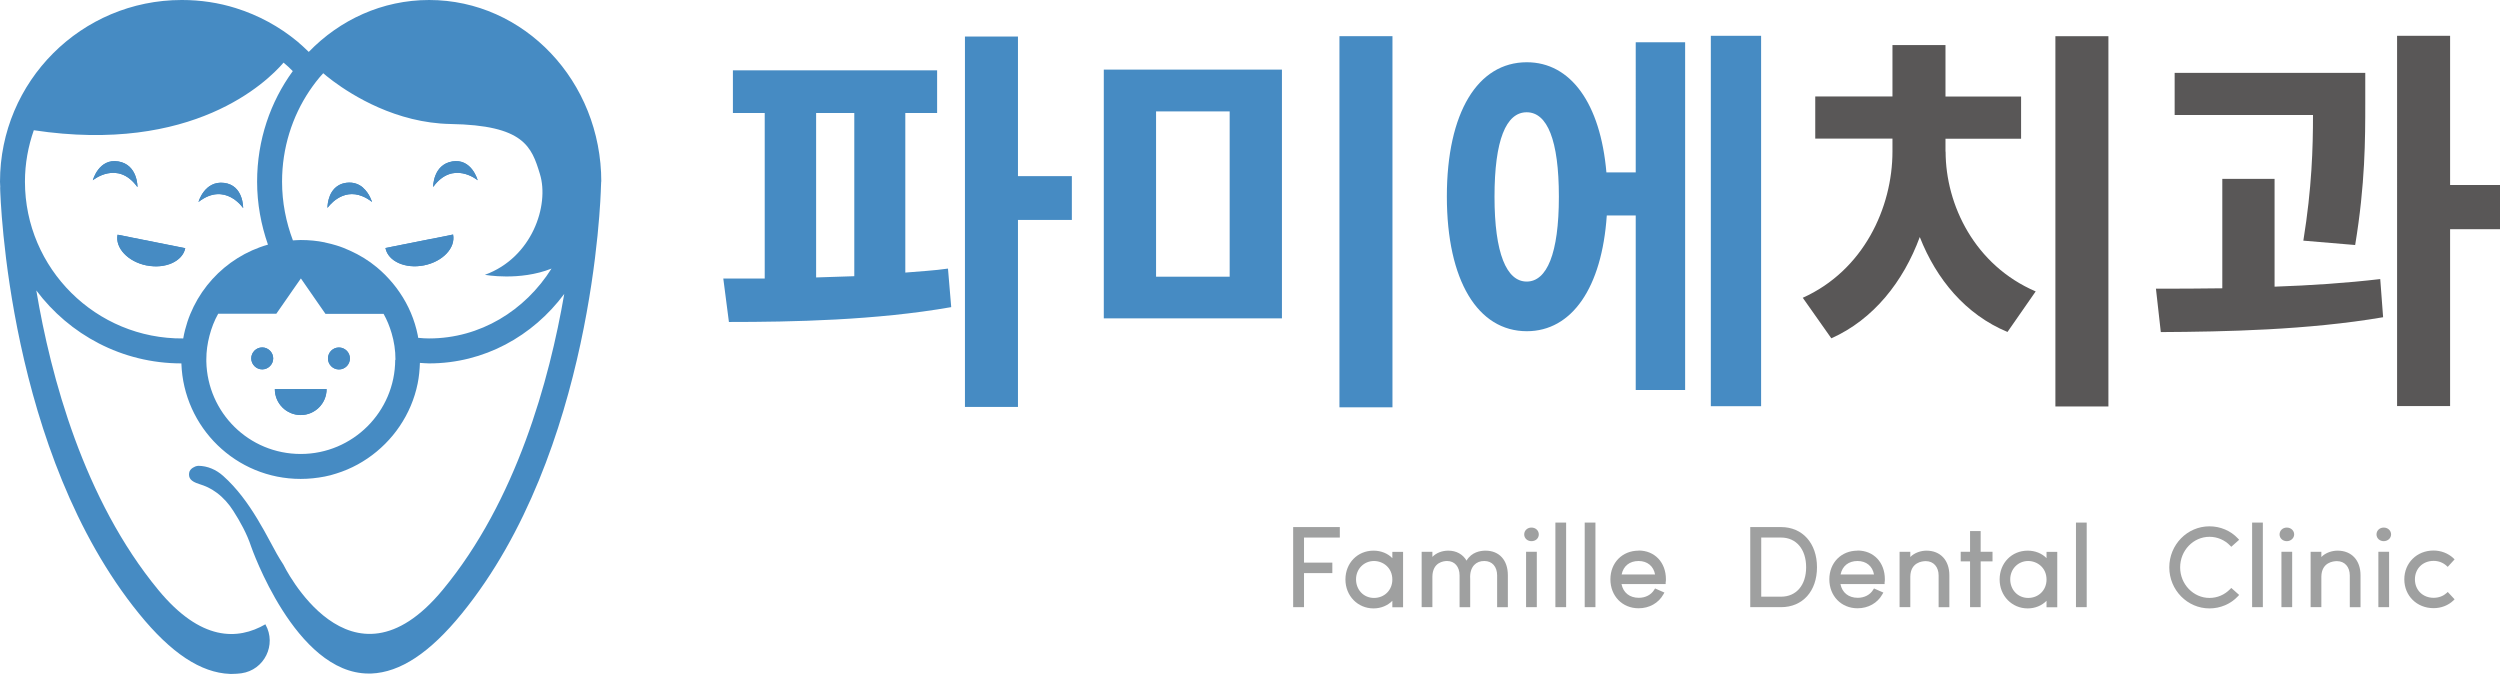 <?xml version="1.0" encoding="UTF-8"?>
<svg id="_레이어_2" data-name="레이어 2" xmlns="http://www.w3.org/2000/svg" viewBox="0 0 200.4 54.02">
  <defs>
    <style>
      .cls-1 {
        fill: #595757;
      }

      .cls-2 {
        fill: #468bc3;
      }

      .cls-3 {
        fill: #9fa0a0;
      }
    </style>
  </defs>
  <g id="_레이어_1-2" data-name="레이어 1">
    <g>
      <polygon class="cls-3" points="103.66 48.67 104.53 48.67 104.53 45.94 106.8 45.94 106.8 45.1 104.53 45.1 104.53 43.09 107.4 43.09 107.4 42.25 103.66 42.25 103.66 48.67"/>
      <path class="cls-3" d="M111.61,44.74c-.37-.38-.91-.6-1.51-.6-1.28,0-2.25,.99-2.25,2.31s.99,2.32,2.25,2.32c.6,0,1.14-.23,1.51-.61v.52h.86v-4.44h-.86v.51Zm0,1.72c0,.84-.63,1.47-1.47,1.47s-1.44-.66-1.44-1.49,.63-1.47,1.44-1.47c.71,0,1.47,.52,1.47,1.49Z"/>
      <path class="cls-3" d="M119.09,44.14c-.42,0-1.13,.11-1.53,.8-.3-.51-.82-.8-1.46-.8-.52,0-.98,.19-1.28,.5v-.41h-.86v4.44h.86v-2.45c.02-1.16,.91-1.25,1.18-1.25,.6,0,1,.45,1,1.16v2.54h.85v-2.27h0c-.03-.47,.08-.85,.32-1.11,.2-.21,.49-.33,.82-.32,.62,0,1.02,.45,1.02,1.16v2.54h.86v-2.56c0-1.21-.69-1.97-1.79-1.97Z"/>
      <rect class="cls-3" x="122.33" y="44.23" width=".86" height="4.44"/>
      <path class="cls-3" d="M122.76,42.29c-.33,0-.58,.24-.58,.55s.26,.54,.58,.54c.34,0,.59-.23,.59-.54s-.25-.55-.59-.55Z"/>
      <rect class="cls-3" x="124.68" y="41.89" width=".86" height="6.78"/>
      <rect class="cls-3" x="127.03" y="41.89" width=".86" height="6.78"/>
      <path class="cls-3" d="M131.35,44.14c-1.31,0-2.26,.97-2.26,2.3s.95,2.32,2.26,2.32c.86,0,1.6-.42,1.99-1.12l.08-.14-.75-.33-.07,.11c-.24,.4-.7,.64-1.23,.64-.74,0-1.25-.41-1.39-1.1h3.54v-.13c.02-.09,.02-.18,.02-.26,0-1.35-.9-2.3-2.19-2.3Zm0,.83c.7,0,1.2,.41,1.32,1.08h-2.68c.14-.68,.64-1.08,1.36-1.08Z"/>
      <path class="cls-3" d="M142.77,42.25h-2.47v6.42h2.47c1.73,0,2.88-1.28,2.88-3.2s-1.16-3.22-2.88-3.22Zm0,5.58h-1.59v-4.74h1.59c1.22,0,2.01,.94,2.01,2.38s-.79,2.36-2.01,2.36Z"/>
      <path class="cls-3" d="M148.9,44.14c-1.31,0-2.26,.97-2.26,2.3s.95,2.32,2.26,2.32c.86,0,1.6-.42,1.99-1.12l.08-.14-.75-.33-.07,.11c-.24,.4-.7,.64-1.23,.64-.74,0-1.25-.41-1.39-1.1h3.54v-.13c.02-.09,.02-.18,.02-.26,0-1.35-.9-2.3-2.19-2.3Zm0,.83c.7,0,1.2,.41,1.32,1.08h-2.68c.14-.68,.64-1.08,1.36-1.08Z"/>
      <path class="cls-3" d="M154.43,44.14c-.44,0-.96,.16-1.3,.51v-.42h-.86v4.44h.86v-2.45c.02-1.15,.96-1.24,1.24-1.24,.62,0,1.03,.46,1.03,1.15v2.54h.86v-2.56c0-1.2-.72-1.97-1.83-1.97Z"/>
      <polygon class="cls-3" points="158.77 42.57 157.92 42.57 157.92 44.23 157.17 44.23 157.17 45 157.92 45 157.92 48.67 158.77 48.67 158.77 45 159.72 45 159.72 44.23 158.77 44.23 158.77 42.57"/>
      <path class="cls-3" d="M164.05,44.74c-.37-.38-.91-.6-1.51-.6-1.28,0-2.25,.99-2.25,2.31s.99,2.32,2.25,2.32c.6,0,1.14-.23,1.51-.61v.52h.86v-4.44h-.86v.51Zm0,1.72c0,.84-.63,1.47-1.47,1.47s-1.44-.66-1.44-1.49,.63-1.47,1.44-1.47c.71,0,1.47,.52,1.47,1.49Z"/>
      <rect class="cls-3" x="166.41" y="41.89" width=".86" height="6.78"/>
      <path class="cls-3" d="M177.11,43.03c.63,0,1.23,.26,1.65,.7l.1,.1,.63-.56-.1-.11c-.58-.62-1.41-.97-2.28-.97-1.78,0-3.22,1.47-3.22,3.29s1.45,3.29,3.22,3.29c.87,0,1.7-.35,2.28-.97l.1-.11-.63-.56-.1,.1c-.44,.45-1.02,.7-1.65,.7-1.29,0-2.35-1.1-2.35-2.45s1.05-2.45,2.35-2.45Z"/>
      <rect class="cls-3" x="180.53" y="41.89" width=".86" height="6.78"/>
      <path class="cls-3" d="M183.31,42.29c-.33,0-.58,.24-.58,.55s.26,.54,.58,.54,.59-.24,.59-.54-.25-.55-.59-.55Z"/>
      <rect class="cls-3" x="182.88" y="44.23" width=".86" height="4.44"/>
      <path class="cls-3" d="M187.38,44.14c-.44,0-.96,.16-1.3,.51v-.42h-.86v4.44h.86v-2.45c.02-1.15,.96-1.24,1.25-1.24,.62,0,1.03,.46,1.03,1.15v2.54h.86v-2.56c0-1.2-.72-1.97-1.83-1.97Z"/>
      <path class="cls-3" d="M191.08,42.29c-.33,0-.58,.24-.58,.55s.26,.54,.58,.54,.59-.24,.59-.54-.25-.55-.59-.55Z"/>
      <rect class="cls-3" x="190.65" y="44.23" width=".86" height="4.44"/>
      <path class="cls-3" d="M196.1,47.55c-.26,.24-.63,.37-1.02,.37-.87,0-1.5-.62-1.5-1.48s.63-1.48,1.5-1.48c.39,0,.75,.14,1.02,.38l.11,.1,.55-.6-.1-.1c-.42-.39-.99-.61-1.59-.61-1.33,0-2.34,.99-2.34,2.31s1.01,2.31,2.34,2.31c.62,0,1.18-.22,1.59-.61l.1-.1-.55-.59-.1,.1Z"/>
      <g>
        <path class="cls-2" d="M21.02,27.85c-.49,0-.88,.4-.88,.88s.4,.88,.88,.88,.88-.4,.88-.88-.4-.88-.88-.88Z"/>
        <path class="cls-2" d="M27.17,27.85c-.49,0-.88,.4-.88,.88s.4,.88,.88,.88,.88-.4,.88-.88-.4-.88-.88-.88Z"/>
        <path class="cls-2" d="M24.1,33.27c1.15,0,2.08-.93,2.08-2.08h-4.15c0,1.15,.93,2.08,2.08,2.08Z"/>
        <path class="cls-2" d="M30.9,19.89c.21,1.06,1.6,1.68,3.09,1.38,1.5-.3,2.54-1.4,2.33-2.47l-5.42,1.08Z"/>
        <path class="cls-2" d="M36.26,12.94c-1.56,.26-1.54,2.05-1.54,2.05,1.59-2.19,3.57-.54,3.57-.54,0,0-.47-1.77-2.04-1.51Z"/>
        <path class="cls-2" d="M29.11,15.05c-.31-.27-.75-.47-1.33-.4-.26,.03-.48,.11-.66,.22-.9,.54-.87,1.8-.87,1.8,0,0,.3-.44,.81-.76,.49-.31,1.18-.52,2.01-.17,.24,.1,.49,.24,.75,.45,0,0-.19-.68-.72-1.14Z"/>
        <path class="cls-2" d="M9.42,18.81c-.21,1.06,.83,2.17,2.33,2.47,1.5,.3,2.88-.32,3.1-1.38l-5.42-1.08Z"/>
        <path class="cls-2" d="M11.02,14.99s.03-1.79-1.54-2.05c-1.56-.26-2.04,1.51-2.04,1.51,0,0,1.99-1.65,3.57,.54Z"/>
        <path class="cls-2" d="M19.49,16.68s.04-1.83-1.53-2.02c-1.57-.19-2.05,1.53-2.05,1.53,2.14-1.66,3.58,.49,3.58,.49Z"/>
        <g>
          <path class="cls-2" d="M21.02,27.85c-.49,0-.88,.4-.88,.88s.4,.88,.88,.88,.88-.4,.88-.88-.4-.88-.88-.88Z"/>
          <circle class="cls-2" cx="27.17" cy="28.74" r=".88"/>
          <path class="cls-2" d="M24.1,33.27c1.15,0,2.08-.93,2.08-2.08h-4.15c0,1.15,.93,2.08,2.08,2.08Z"/>
          <path class="cls-2" d="M30.9,19.89c.21,1.06,1.6,1.68,3.09,1.38,1.5-.3,2.54-1.4,2.33-2.47l-5.42,1.08Z"/>
          <path class="cls-2" d="M36.26,12.94c-1.56,.26-1.54,2.05-1.54,2.05,1.59-2.19,3.57-.54,3.57-.54,0,0-.47-1.77-2.04-1.51Z"/>
          <path class="cls-2" d="M29.11,15.05c-.31-.27-.75-.47-1.33-.4-.26,.03-.48,.11-.66,.22-.9,.54-.87,1.8-.87,1.8,0,0,.3-.44,.81-.76,.49-.31,1.18-.52,2.01-.17,.24,.1,.49,.24,.75,.45,0,0-.19-.68-.72-1.14Z"/>
          <path class="cls-2" d="M11.75,21.27c1.5,.3,2.88-.32,3.1-1.38l-5.42-1.08c-.21,1.06,.83,2.17,2.33,2.47Z"/>
          <path class="cls-2" d="M11.02,14.99s.03-1.79-1.54-2.05c-1.56-.26-2.04,1.51-2.04,1.51,0,0,1.99-1.65,3.57,.54Z"/>
          <path class="cls-2" d="M19.49,16.68s.04-1.83-1.53-2.02c-1.57-.19-2.05,1.53-2.05,1.53,2.14-1.66,3.58,.49,3.58,.49Z"/>
          <path class="cls-2" d="M48.2,14.57c0-8.05-6.18-14.57-13.8-14.57-3.76,0-7.16,1.59-9.65,4.16-.3-.29-.6-.57-.92-.84-1.44-1.19-3.11-2.1-4.93-2.67-1.37-.43-2.82-.65-4.33-.65C6.52,0,0,6.52,0,14.57c0,.15,.02,.3,.02,.45H.01c.02,.86,.64,21.28,11.15,34.19,2.56,3.15,4.94,4.72,7.27,4.81,.07,0,.14,0,.2,0,.24,0,.48-.02,.72-.05,1.84-.26,2.84-2.29,1.93-3.91v-.02c-2.23,1.29-5.19,1.37-8.59-2.75C6.71,40.04,4.07,30.19,2.91,23.28c2.65,3.54,6.87,5.85,11.63,5.85,.17,5.14,4.38,9.26,9.56,9.26,.66,0,1.31-.07,1.93-.19,.31-.06,.62-.14,.92-.24,1.2-.37,2.3-.98,3.24-1.76,.24-.2,.46-.4,.68-.62,.43-.43,.83-.91,1.17-1.42,.69-1.02,1.19-2.18,1.44-3.42,.11-.54,.16-1.09,.18-1.65,.25,.01,.49,.04,.74,.04,4.4,0,8.31-2.18,10.83-5.57-1.19,6.9-3.83,16.58-9.74,23.72-7.44,9-12.78-2.03-12.78-2.03-.38-.58-.69-1.14-1.02-1.77-.33-.63-.69-1.26-1.06-1.88-.75-1.24-1.63-2.46-2.74-3.45-.56-.5-1.26-.81-2.01-.81l-.16,.03s-.51,.15-.56,.54c-.05,.39,.1,.67,.81,.89,.47,.15,.9,.32,1.42,.71,.52,.39,.96,.89,1.31,1.44,.54,.84,1.1,1.85,1.43,2.86,0,0,3.53,10.18,9.42,10.18,.07,0,.14,0,.2,0,2.33-.09,4.71-1.66,7.27-4.81,10.51-12.91,11.13-33.33,11.15-34.19h0c0-.15,.02-.3,.02-.45ZM14.68,27.13c-6.98,.06-12.68-5.6-12.68-12.57,0-1.45,.26-2.83,.71-4.12,12.75,1.92,18.68-3.86,20.02-5.42,.26,.22,.51,.44,.74,.68-1.79,2.46-2.86,5.52-2.86,8.86,0,1.78,.32,3.47,.87,5.05-3.48,.99-6.15,3.9-6.79,7.51,0,0,0,0,0,0Zm17,1.71c-.01,4.17-3.41,7.55-7.57,7.55s-7.48-3.31-7.57-7.41c0-.06,0-.11,0-.17,0-.65,.09-1.28,.25-1.89,.16-.62,.39-1.22,.7-1.77h4.66l.96-1.38,.31-.45,.7-1,.16,.23,1.17,1.69,.64,.92h4.66c.27,.48,.48,1,.64,1.54,.2,.67,.31,1.38,.31,2.12,0,0,0,.02,0,.03Zm2.73-1.71c-.3,0-.6-.02-.89-.05-.01-.07-.02-.13-.03-.2-.25-1.25-.75-2.41-1.44-3.42-.34-.51-.74-.98-1.17-1.42-.22-.22-.44-.42-.68-.62-.65-.54-1.37-.98-2.15-1.33-.35-.16-.72-.31-1.09-.42-.26-.08-.53-.15-.81-.21-.04,0-.07-.02-.11-.03-.62-.13-1.27-.19-1.93-.19-.21,0-.42,.02-.63,.03-.55-1.46-.87-3.04-.87-4.71,0-2.71,.82-5.22,2.19-7.27,.34-.5,.7-.98,1.11-1.42,.11,.1,.39,.33,.79,.63,1.55,1.15,5.06,3.36,9.41,3.44,5.89,.1,6.5,1.81,7.17,4.01,.77,2.5-.62,6.7-4.41,8.08,0,0,2.78,.52,5.34-.5-2.12,3.37-5.72,5.6-9.81,5.6Z"/>
        </g>
      </g>
      <path class="cls-2" d="M72.57,21.85c1.16-.1,2.32-.16,3.42-.32l.26,3.09c-6.03,1.06-12.76,1.19-17.82,1.19l-.45-3.48h3.32V9.06h-2.55v-3.42h16.37v3.42h-2.55v12.79Zm-7.15,.39c1-.03,2.03-.06,3.06-.1V9.06h-3.06v13.18Zm20.5-4.61h-4.32v14.99h-4.25V2.93h4.25V14.12h4.32v3.51Z"/>
      <path class="cls-2" d="M102.76,5.58V25.52h-14.28V5.58h14.28Zm-10.09,3.35v13.25h5.9V8.93h-5.9Zm18.95-6.03v29.75h-4.25V2.9h4.25Z"/>
      <path class="cls-2" d="M131.12,3.39h3.96V31.26h-3.96v-13.99h-2.32c-.39,5.8-2.8,9.28-6.41,9.28-3.93,0-6.41-4.06-6.41-10.8s2.48-10.76,6.41-10.76c3.51,0,5.9,3.29,6.38,8.83h2.35V3.39Zm-6.16,12.38c0-4.54-.93-6.77-2.58-6.77s-2.58,2.22-2.58,6.77,.97,6.8,2.58,6.8,2.58-2.22,2.58-6.8Zm16.21-12.89v29.68h-4.03V2.87h4.03Z"/>
      <path class="cls-1" d="M155.96,12.15c0,4.29,2.35,9.12,7.22,11.21l-2.26,3.25c-3.35-1.39-5.7-4.22-7.03-7.61-1.32,3.58-3.71,6.61-7.09,8.12l-2.29-3.25c4.87-2.19,7.19-7.22,7.19-11.73v-1.03h-6.19v-3.38h6.19V3.61h4.25V7.74h6.06v3.38h-6.06v1.03Zm13.05-9.25v29.68h-4.25V2.9h4.25Z"/>
      <path class="cls-1" d="M182.32,22.98c2.87-.1,5.77-.29,8.48-.61l.23,3.06c-6.03,1.03-12.67,1.16-17.82,1.19l-.39-3.48c1.64,0,3.45,0,5.32-.03V14.34h4.19v8.64Zm2.32-3.71c.68-4.22,.77-7.41,.77-10.05h-11.09v-3.38h15.28v2.42c0,2.87,0,6.48-.81,11.38l-4.16-.35Zm15.76-.9h-4v14.18h-4.25V2.87h4.25V14.83h4v3.54Z"/>
    </g>
  </g>
</svg>